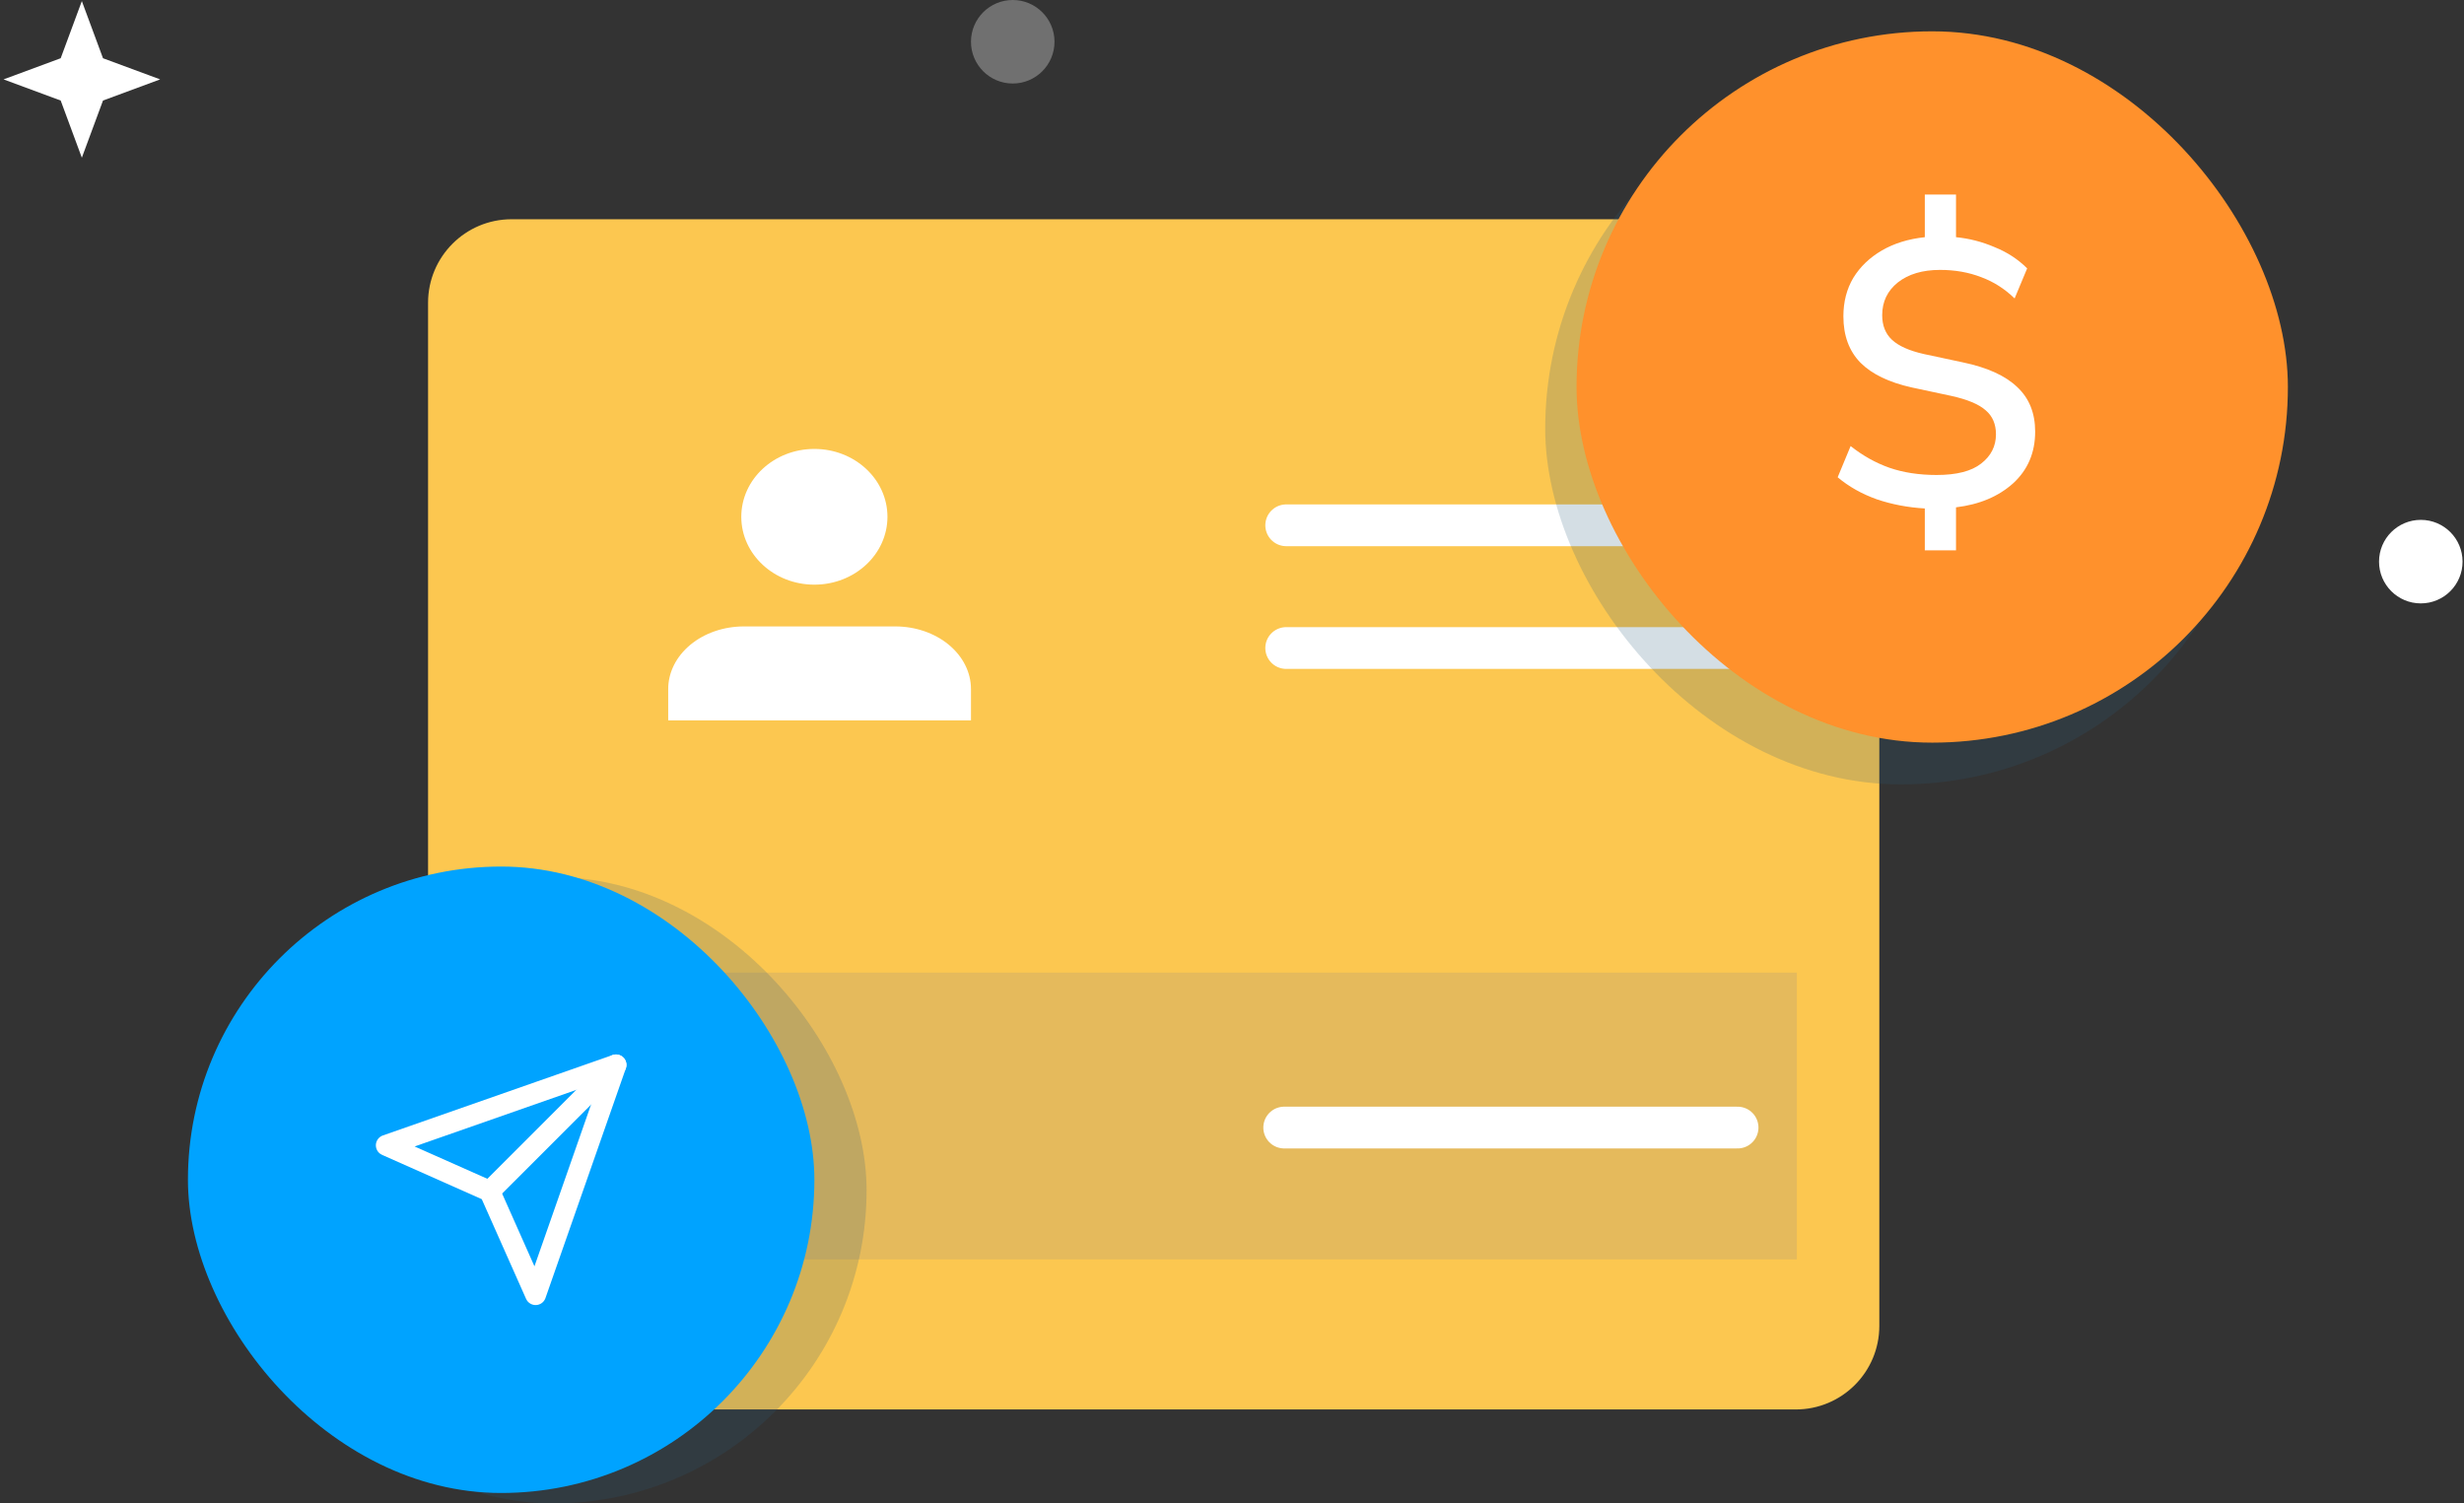 <svg width="236" height="144" viewBox="0 0 236 144" fill="none" xmlns="http://www.w3.org/2000/svg">
<rect x="0" y="0" width="236" height="144" fill="#333333" stroke="none"/>
<path d="M7.839 0.104L9.865 5.578L15.339 7.604L9.865 9.63L7.839 15.104L5.813 9.63L0.339 7.604L5.813 5.578L7.839 0.104Z" fill="white"/>
<circle cx="231.862" cy="53.794" r="4" fill="white"/>
<circle opacity="0.3" cx="97" cy="4" r="4" fill="white"/>
<rect x="41" y="21" width="139" height="114" rx="8" fill="#FCC750"/>
<path opacity="0.4" d="M172.1 93.155H56.56V120.63H172.1V93.155Z" fill="#C4A96E"/>
<path d="M123.191 50.314L166.616 50.314" stroke="white" stroke-width="4" stroke-linecap="round"/>
<path d="M123.191 62.068L166.616 62.068" stroke="white" stroke-width="4" stroke-linecap="round"/>
<path d="M123 108L166.424 108" stroke="white" stroke-width="4" stroke-linecap="round"/>
<path d="M93 69V66C93 64.409 92.236 62.883 90.876 61.757C89.517 60.632 87.673 60 85.75 60H71.25C69.327 60 67.483 60.632 66.124 61.757C64.764 62.883 64 64.409 64 66V69" fill="white"/>
<path d="M78 56C81.866 56 85 53.09 85 49.5C85 45.91 81.866 43 78 43C74.134 43 71 45.91 71 49.5C71 53.09 74.134 56 78 56Z" fill="white"/>
<rect opacity="0.2" x="23" y="84" width="60" height="60" rx="30" fill="#2A5D79"/>
<rect x="18" y="83" width="60" height="60" rx="30" fill="#00A3FF"/>
<path d="M59 102L47 114" stroke="white" stroke-width="2" stroke-linecap="round" stroke-linejoin="round"/>
<path d="M59 102L51.3 124L46.9 114.1L37 109.7L59 102Z" stroke="white" stroke-width="2" stroke-linecap="round" stroke-linejoin="round"/>
<rect opacity="0.2" x="148" y="7" width="68.132" height="68.132" rx="34.066" fill="#2A5D79"/>
<rect x="151" y="3" width="68.132" height="68.132" rx="34.066" fill="#FF912C"/>
<path d="M184.357 52.711V48.702C182.729 48.605 181.199 48.313 179.765 47.827C178.332 47.317 177.08 46.613 176.011 45.714L177.251 42.725C178.417 43.648 179.656 44.341 180.968 44.803C182.304 45.264 183.81 45.495 185.487 45.495C187.406 45.495 188.828 45.131 189.751 44.402C190.698 43.673 191.172 42.737 191.172 41.596C191.172 40.624 190.844 39.858 190.188 39.3C189.532 38.717 188.427 38.255 186.872 37.915L183.118 37.113C180.931 36.627 179.291 35.837 178.198 34.744C177.105 33.627 176.558 32.145 176.558 30.298C176.558 28.913 176.874 27.686 177.506 26.617C178.162 25.548 179.073 24.674 180.239 23.993C181.405 23.313 182.778 22.888 184.357 22.718V18.636H187.345V22.718C188.609 22.839 189.836 23.155 191.026 23.665C192.241 24.151 193.286 24.831 194.16 25.706L192.958 28.585C192.01 27.662 190.941 26.982 189.751 26.544C188.56 26.083 187.248 25.852 185.815 25.852C184.138 25.852 182.79 26.253 181.77 27.055C180.773 27.856 180.275 28.901 180.275 30.189C180.275 31.185 180.591 31.974 181.223 32.557C181.855 33.141 182.863 33.59 184.248 33.906L188.001 34.708C190.334 35.194 192.071 35.983 193.213 37.077C194.355 38.145 194.926 39.567 194.926 41.34C194.926 43.357 194.221 45.009 192.812 46.297C191.403 47.56 189.581 48.325 187.345 48.593V52.711H184.357Z" fill="white"/>
</svg>
